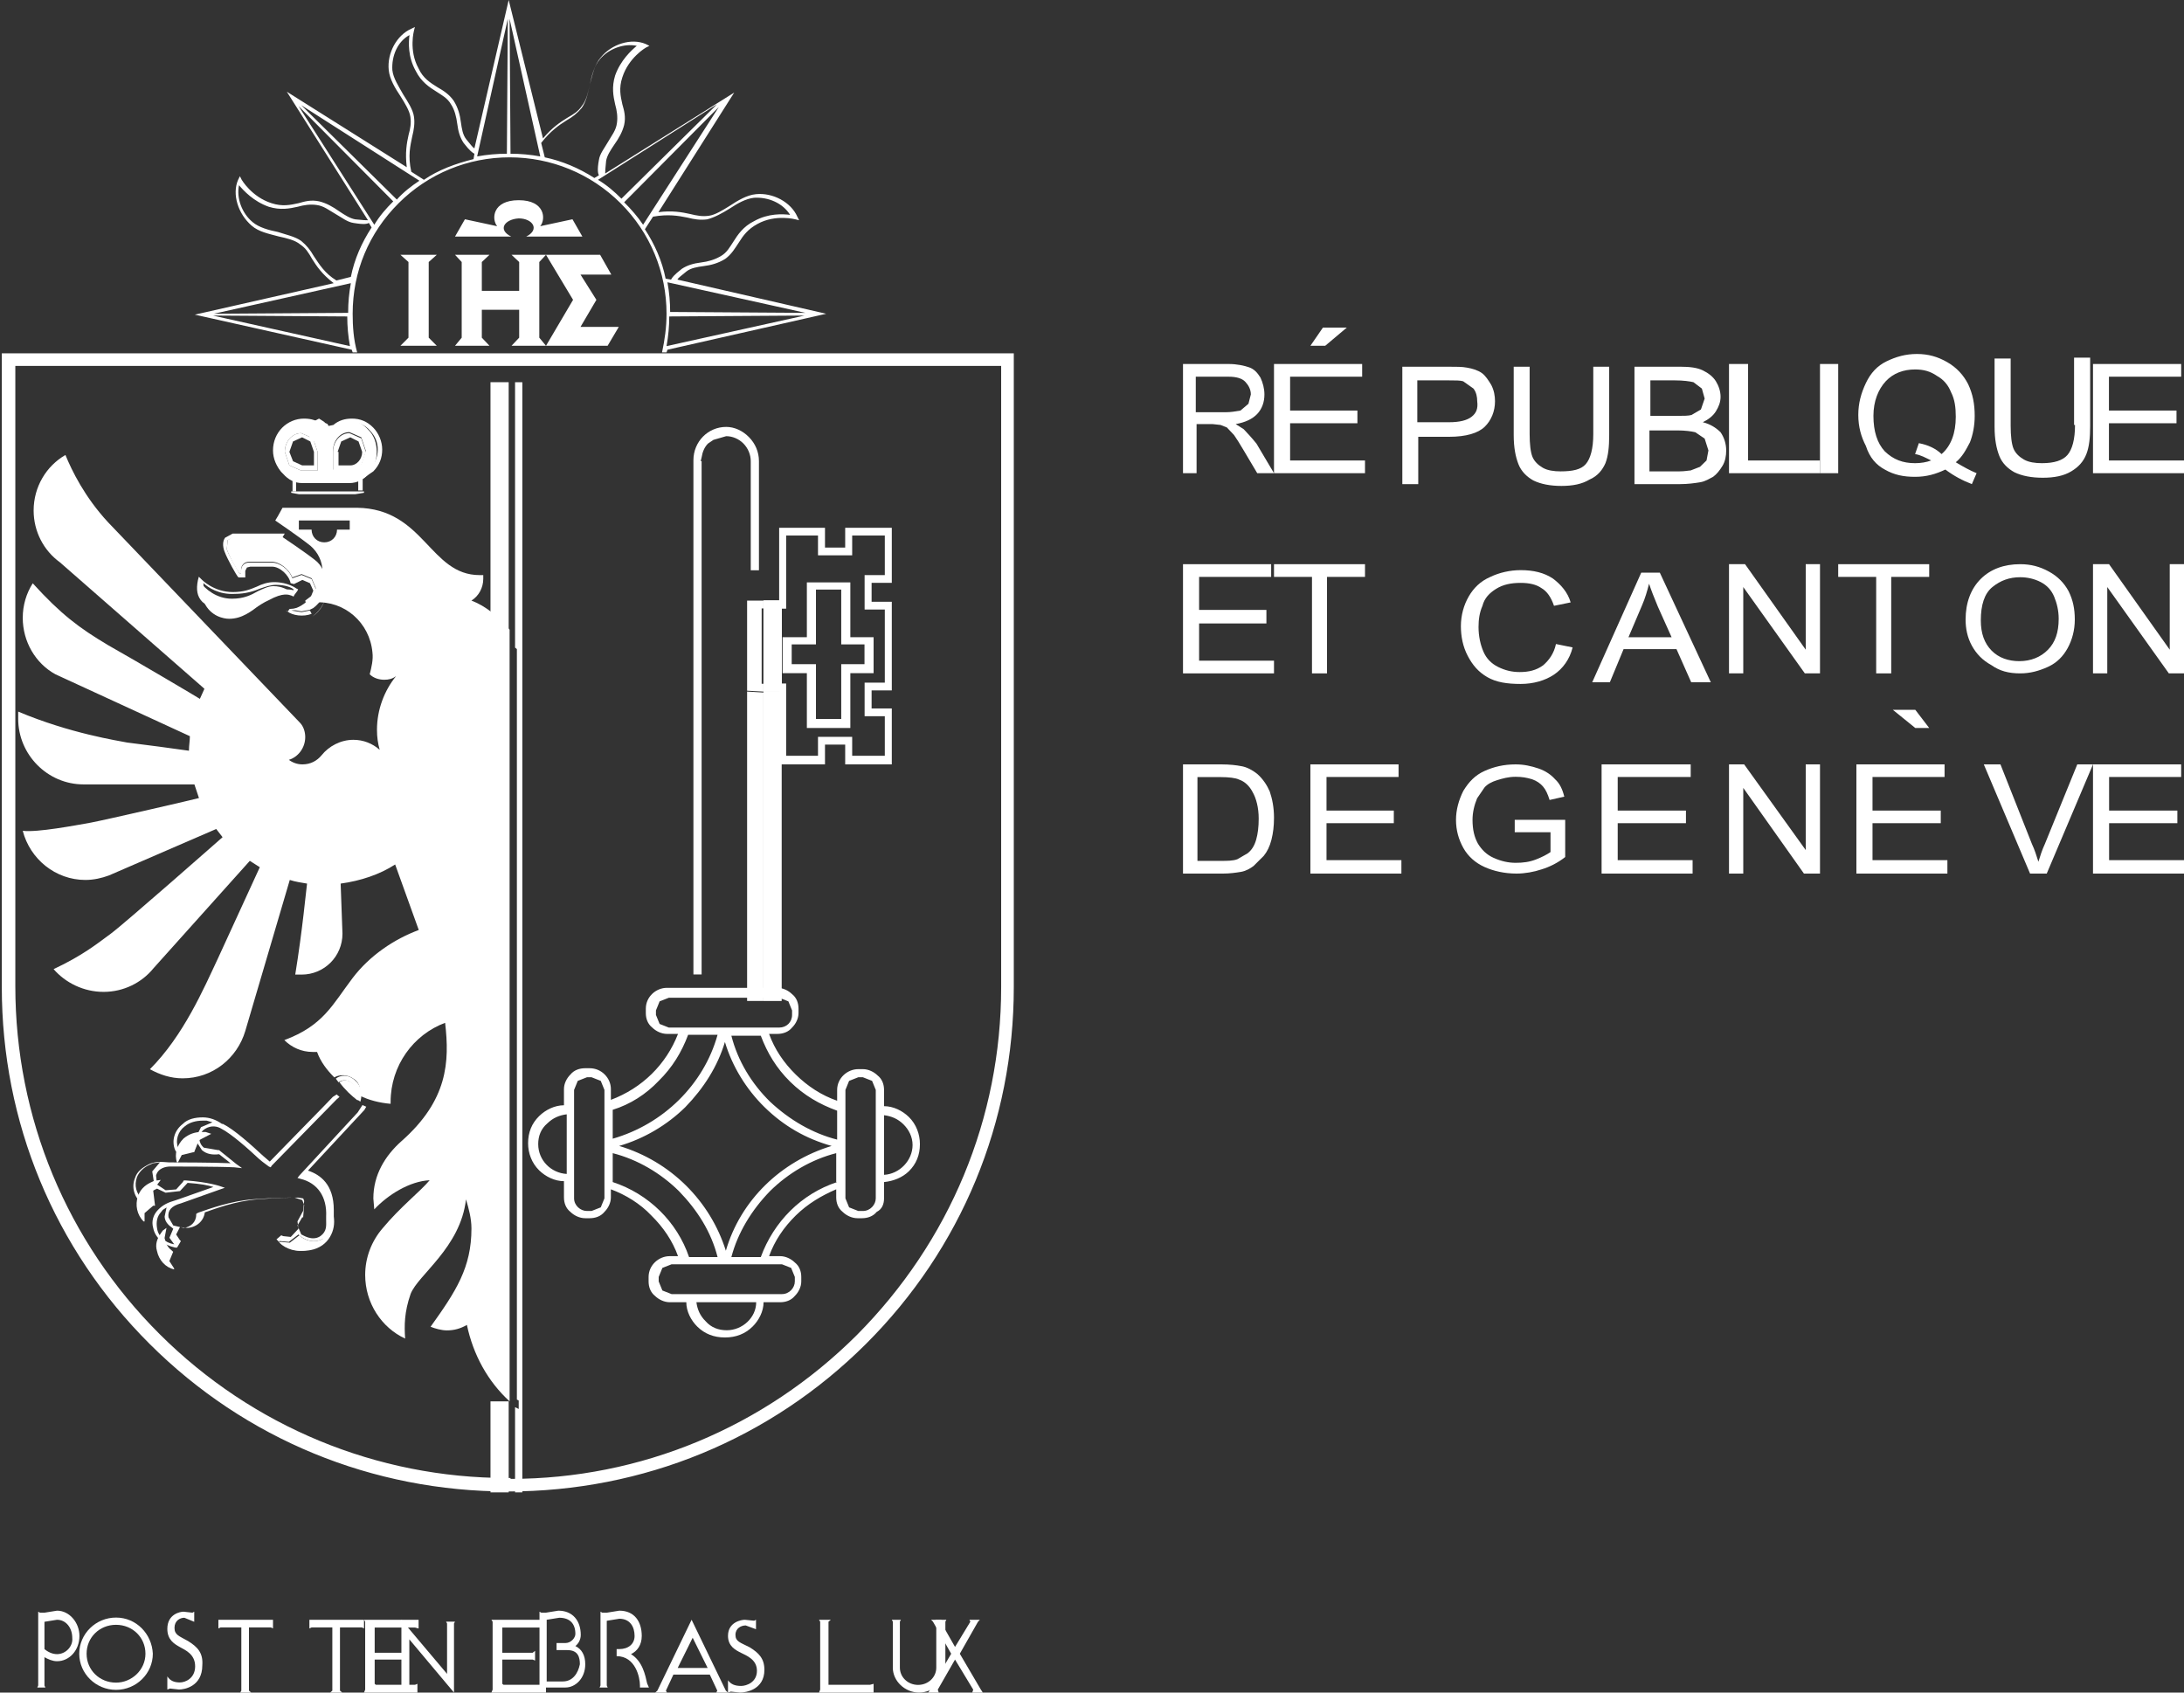 <svg xmlns="http://www.w3.org/2000/svg" width="120" height="93" viewBox="0 0 120 93">
  <rect x="0" y="0" width="120" height="93" fill="#333333" stroke="none"/>
  <g fill="#FFF">
    <path d="M19.327 19.216L19.377 19.364 19.625 19.364C19.427 18.672 19.377 17.931 19.377 17.24 19.377 14.918 20.269 12.794 21.904 11.164 23.54 9.534 25.72 8.645 28 8.645 30.28 8.645 32.46 9.534 34.096 11.164 35.731 12.794 36.623 14.967 36.623 17.24 36.623 17.981 36.524 18.672 36.375 19.364L36.425 19.364 36.623 19.364 36.673 19.216 45.395 17.24 37.218 15.363C37.267 15.264 37.416 15.165 37.713 14.918 37.961 14.72 38.308 14.671 38.655 14.622 39.051 14.572 39.448 14.473 39.844 14.227 40.191 13.98 40.389 13.634 40.588 13.337 40.835 12.942 41.083 12.596 41.628 12.3 42.619 11.757 43.71 12.053 43.71 12.053L43.908 12.102 43.809 11.905C43.462 11.114 42.471 10.571 41.529 10.67 41.034 10.719 40.538 11.016 40.092 11.312 39.696 11.559 39.299 11.806 38.952 11.855 38.605 11.905 38.308 11.855 37.912 11.757 37.465 11.658 36.92 11.559 36.177 11.658L40.34 5.088 33.253 9.534C33.253 9.435 33.253 9.287 33.303 8.842 33.352 8.546 33.55 8.249 33.749 7.953 33.996 7.607 34.195 7.261 34.294 6.866 34.393 6.422 34.294 6.076 34.195 5.73 34.096 5.286 33.996 4.841 34.195 4.248 34.542 3.161 35.483 2.618 35.483 2.618L35.681 2.519 35.483 2.42C34.69 2.075 33.6 2.42 33.005 3.161 32.658 3.557 32.559 4.1 32.411 4.643 32.312 5.088 32.212 5.533 31.965 5.829 31.766 6.125 31.519 6.273 31.172 6.471 30.775 6.718 30.329 7.014 29.834 7.607L27.95 0 26.067 8.151C25.968 8.101 25.869 7.953 25.621 7.657 25.423 7.41 25.373 7.064 25.324 6.718 25.274 6.323 25.175 5.928 24.927 5.533 24.68 5.187 24.382 4.989 24.035 4.792 23.639 4.545 23.242 4.298 22.995 3.754 22.45 2.766 22.747 1.68 22.747 1.68L22.796 1.482 22.598 1.581C21.805 1.927 21.26 2.914 21.359 3.853 21.409 4.347 21.706 4.841 22.004 5.286 22.251 5.681 22.499 6.076 22.549 6.422 22.598 6.767 22.549 7.064 22.45 7.41 22.35 7.854 22.251 8.398 22.35 9.188L15.759 5.039 20.219 12.102C20.12 12.102 19.972 12.102 19.526 12.053 19.228 12.004 18.931 11.806 18.634 11.608 18.287 11.361 17.94 11.164 17.543 11.065 17.097 10.966 16.75 11.065 16.404 11.164 15.958 11.263 15.512 11.361 14.917 11.164 13.827 10.818 13.281 9.88 13.281 9.88L13.182 9.682 13.083 9.88C12.736 10.67 13.083 11.757 13.827 12.399 14.223 12.745 14.768 12.843 15.313 12.992 15.759 13.09 16.205 13.189 16.503 13.436 16.8 13.634 16.949 13.881 17.147 14.227 17.395 14.622 17.692 15.066 18.336 15.56L10.704 17.289 19.327 19.216zM36.623 19.018C36.722 18.475 36.772 17.931 36.772 17.388L44.205 17.339 36.623 19.018zM44.255 17.19L36.821 17.141C36.821 16.598 36.772 16.054 36.673 15.511L44.255 17.19zM37.763 11.954C38.159 12.053 38.457 12.102 38.853 12.053 39.25 11.954 39.696 11.707 40.092 11.46 40.538 11.164 40.984 10.917 41.43 10.867 42.223 10.818 43.016 11.164 43.412 11.806 43.016 11.757 42.223 11.707 41.43 12.152 40.835 12.448 40.538 12.893 40.29 13.288 40.092 13.584 39.943 13.881 39.596 14.078 39.25 14.276 38.903 14.375 38.506 14.424 38.11 14.473 37.763 14.572 37.465 14.77 37.019 15.116 36.92 15.264 36.871 15.363L36.573 15.313C36.375 14.325 35.979 13.436 35.434 12.596L35.88 11.905C36.722 11.757 37.267 11.855 37.763 11.954M35.335 12.349C35.037 11.905 34.69 11.51 34.294 11.114L39.497 5.878 35.335 12.349zM39.398 5.73L34.145 10.917C33.749 10.522 33.352 10.176 32.857 9.88L39.398 5.73zM31.122 6.619C31.469 6.422 31.717 6.224 31.965 5.928 32.212 5.582 32.312 5.088 32.411 4.643 32.51 4.149 32.658 3.606 32.956 3.26 33.451 2.667 34.294 2.371 34.988 2.519 34.69 2.766 34.096 3.31 33.798 4.149 33.6 4.792 33.699 5.286 33.798 5.73 33.897 6.076 33.947 6.422 33.897 6.767 33.848 7.163 33.6 7.459 33.402 7.805 33.204 8.151 32.956 8.447 32.906 8.793 32.807 9.336 32.857 9.534 32.906 9.633L32.658 9.781C31.816 9.237 30.874 8.842 29.933 8.645L29.735 7.854C30.23 7.212 30.726 6.866 31.122 6.619M29.685 8.595C29.14 8.496 28.595 8.447 28.05 8.447L28 1.037 29.685 8.595zM27.901 1.037L27.851 8.447C27.306 8.447 26.761 8.496 26.216 8.595L27.901 1.037zM11.696 17.339L19.08 17.388C19.08 17.931 19.129 18.475 19.228 19.018L11.696 17.339zM22.648 7.508C22.747 7.113 22.796 6.767 22.747 6.422 22.697 6.027 22.4 5.582 22.152 5.187 21.904 4.742 21.607 4.298 21.558 3.853 21.508 3.063 21.855 2.272 22.499 1.927 22.45 2.322 22.4 3.112 22.846 3.902 23.143 4.495 23.589 4.792 23.986 5.039 24.283 5.236 24.581 5.384 24.779 5.73 24.977 6.027 25.076 6.422 25.126 6.817 25.175 7.212 25.274 7.558 25.473 7.854 25.819 8.299 25.968 8.398 26.067 8.447L26.018 8.743C25.027 8.99 24.085 9.336 23.292 9.88L22.598 9.435C22.4 8.546 22.549 8.002 22.648 7.508M23.044 9.929C22.598 10.225 22.152 10.571 21.805 10.966L16.552 5.78 23.044 9.929zM16.404 5.829L21.607 11.065C21.211 11.46 20.864 11.855 20.566 12.349L16.404 5.829zM17.246 14.078C17.048 13.733 16.85 13.486 16.552 13.239 16.205 12.992 15.71 12.893 15.264 12.745 14.768 12.646 14.223 12.498 13.876 12.201 13.281 11.707 12.984 10.867 13.133 10.176 13.381 10.472 13.926 11.065 14.768 11.361 15.412 11.559 15.908 11.46 16.354 11.361 16.701 11.263 17.048 11.213 17.395 11.263 17.791 11.312 18.088 11.559 18.435 11.757 18.782 11.954 19.08 12.201 19.427 12.251 20.021 12.349 20.17 12.3 20.269 12.251L20.418 12.498C19.873 13.337 19.476 14.227 19.278 15.214L18.485 15.412C17.841 15.017 17.543 14.523 17.246 14.078M19.278 15.56C19.179 16.104 19.129 16.598 19.129 17.19L11.745 17.24 19.278 15.56zM.099 54.239C.099 61.648 2.973 68.613 8.227 73.849 13.48 79.086 20.467 81.951 27.901 81.951 35.335 81.951 42.322 79.086 47.575 73.849 52.828 68.613 55.703 61.648 55.703 54.239L55.703 19.413.099 19.413.099 54.239zM28.05 20.105L55.009 20.105 55.009 54.239C55.009 61.451 52.184 68.218 47.08 73.355 41.975 78.443 35.186 81.259 28.05 81.259L28.05 20.105zM.842 20.105L27.851 20.105 27.851 20.105 28.05 20.105 28.05 81.21 27.851 81.21 27.851 81.21C20.715 81.21 13.876 78.394 8.772 73.306 3.667 68.218.842 61.401.842 54.189L.842 20.105.842 20.105z"/>
    <polygon points="17 33.4 17 33.4 17.8 33"/>
    <path d="M17,33.6 L16,33.4 L17,33.6 Z"/>
    <g transform="translate(38 23)">
      <path d="M1.2,1.169 L0.9,1.372 C0.7,1.575 0.55,1.83 0.5,2.134 C0.55,1.83 0.7,1.575 0.9,1.372 L1.2,1.169 Z"/>
      <path d="M0.5,2.338 L0.55,2.134 C0.6,1.83 0.7,1.575 0.9,1.372 L1.2,1.169 L1.9,0.966 C2.25,0.966 2.6,1.118 2.85,1.372 C3.1,1.626 3.25,1.982 3.25,2.338 L3.25,8.334 L3.7,8.334 L3.7,2.338 C3.7,1.83 3.5,1.372 3.15,1.016 C2.8,0.661 2.35,0.457 1.9,0.457 C0.9,0.457 0.1,1.27 0.1,2.287 L0.1,30.543 L0.55,30.543 L0.55,2.338 L0.5,2.338 Z"/>
    </g>
    <polygon points="41.05 55 41.95 55 41.95 38.051 41.05 38"/>
    <path d="M8.794 10.674C9.552 10.674 10.158 10.326 10.562 10.078L10.765 9.979C11.573 9.532 11.876 9.681 12.028 9.73L12.028 9.73 12.129 9.78 12.18 9.681 12.331 9.482 12.382 9.383 12.281 9.333C12.281 9.333 11.826 8.986 11.068 8.986 10.714 8.986 10.411 9.085 10.108 9.234 9.754 9.383 9.4 9.532 8.794 9.532 7.732 9.532 7.075 8.837 7.075 8.837L6.924 8.688 6.873 8.887C6.772 9.383 6.823 9.78 7.126 10.078 7.682 10.525 8.44 10.674 8.794 10.674M7.176 9.035C7.429 9.284 8.035 9.681 8.895 9.631 9.501 9.631 9.956 9.482 10.31 9.333 10.613 9.234 10.866 9.135 11.169 9.135 11.674 9.135 12.028 9.284 12.129 9.383L12.129 9.433C11.927 9.383 11.523 9.284 10.714 9.73L10.461 9.879C10.057 10.128 9.501 10.426 8.794 10.426 8.49 10.426 7.783 10.326 7.378 9.83 7.227 9.631 7.176 9.333 7.176 9.035M13.544 1.39L13.999 1.191 14.201.745 13.999.298 13.544.099C13.19.099 12.887.397 12.887.745L13.089 1.191 13.544 1.39zM13.241.496L13.544.397 13.847.496 13.948.794 13.544 1.191 13.241 1.092 13.14.794 13.241.496zM44.574 42.844L44.574 41.95C45.08 41.901 45.585 41.702 45.939 41.355 46.343 40.957 46.545 40.461 46.545 39.865 46.545 39.319 46.343 38.773 45.939 38.376 45.585 38.028 45.08 37.78 44.574 37.78L44.574 36.887C44.574 36.589 44.473 36.291 44.22 36.092 44.018 35.894 43.715 35.745 43.412 35.745L43.159 35.745C42.553 35.745 41.997 36.241 41.997 36.887L41.997 37.482C41.138 37.184 40.38 36.688 39.723 36.043 39.066 35.397 38.56 34.652 38.257 33.809L38.712 33.809C39.015 33.809 39.318 33.709 39.52 33.461 39.723 33.262 39.874 32.965 39.874 32.667L39.874 32.418C39.874 32.121 39.773 31.823 39.52 31.624 39.318 31.426 39.015 31.277 38.712 31.277L32.647 31.277C32.041 31.277 31.485 31.773 31.485 32.418L31.485 32.667C31.485 32.965 31.586 33.262 31.839 33.461 32.041 33.66 32.344 33.809 32.647 33.809L33.254 33.809C32.597 35.496 31.283 36.787 29.565 37.433L29.565 36.837C29.565 36.241 29.059 35.695 28.402 35.695L28.149 35.695C27.846 35.695 27.543 35.794 27.341 36.043 27.139 36.241 26.987 36.539 26.987 36.837L26.987 37.73C26.482 37.73 25.976 37.979 25.623 38.326 25.218 38.723 25.016 39.22 25.016 39.816 25.016 40.362 25.218 40.908 25.623 41.305 25.976 41.652 26.482 41.901 26.987 41.901L26.987 42.794C26.987 43.092 27.088 43.39 27.341 43.589 27.543 43.787 27.846 43.936 28.149 43.936L28.402 43.936C28.705 43.936 29.009 43.837 29.211 43.589 29.413 43.39 29.565 43.092 29.565 42.794L29.565 42.348C30.373 42.645 31.182 43.142 31.788 43.787 32.445 44.433 32.951 45.177 33.254 46.021L32.799 46.021C32.192 46.021 31.637 46.518 31.637 47.163L31.637 47.411C31.637 47.709 31.738 48.007 31.99 48.206 32.192 48.404 32.496 48.553 32.799 48.553L33.709 48.553C33.709 49.05 33.961 49.546 34.315 49.894 34.719 50.291 35.225 50.489 35.831 50.489 36.438 50.489 36.943 50.291 37.347 49.894 37.701 49.546 37.954 49.05 37.954 48.553L38.863 48.553C39.167 48.553 39.47 48.454 39.672 48.206 39.874 48.007 40.026 47.709 40.026 47.411L40.026 47.163C40.026 46.865 39.925 46.567 39.672 46.369 39.47 46.17 39.167 46.021 38.863 46.021L38.257 46.021C38.56 45.177 39.066 44.433 39.723 43.787 40.38 43.142 41.138 42.695 41.946 42.348L41.946 42.794C41.946 43.092 42.047 43.39 42.3 43.589 42.502 43.787 42.805 43.936 43.109 43.936L43.361 43.936C43.665 43.936 43.968 43.837 44.17 43.589 44.473 43.44 44.574 43.142 44.574 42.844M44.574 38.277C44.978 38.326 45.332 38.475 45.635 38.773 45.939 39.071 46.141 39.468 46.141 39.915 46.141 40.759 45.433 41.504 44.574 41.553L44.574 38.277zM27.139 41.504C26.28 41.454 25.572 40.759 25.572 39.865 25.572 39.418 25.724 39.021 26.077 38.723 26.381 38.426 26.734 38.277 27.139 38.227L27.139 41.504zM29.211 42.844L29.009 43.34 28.503 43.539 28.251 43.539C27.897 43.539 27.543 43.241 27.543 42.844L27.543 36.887 27.745 36.39 28.251 36.191 28.503 36.191 29.009 36.39 29.211 36.887 29.211 42.844zM32.748 33.461L32.243 33.262 32.041 32.766 32.041 32.518 32.243 32.021 32.748 31.823 38.813 31.823 39.318 32.021 39.52 32.518 39.52 32.766C39.52 33.163 39.217 33.461 38.813 33.461L32.748 33.461zM29.666 37.979C30.626 37.681 31.485 37.135 32.192 36.39 32.951 35.645 33.456 34.801 33.81 33.858L35.427 33.858C34.669 36.589 32.445 38.773 29.666 39.567L29.666 37.979 29.666 37.979zM35.831 34.255C36.235 35.596 36.994 36.837 38.004 37.83 39.066 38.872 40.278 39.567 41.694 39.965 38.914 40.809 36.69 42.943 35.882 45.723 35.023 42.993 32.849 40.809 30.019 39.965 31.384 39.567 32.647 38.823 33.658 37.83 34.669 36.787 35.427 35.596 35.831 34.255M29.666 41.95L29.666 40.362C31.03 40.709 32.294 41.454 33.304 42.447 34.315 43.489 35.073 44.681 35.427 46.071L33.86 46.071C33.203 44.135 31.637 42.596 29.666 41.95M35.932 50.092C35.477 50.092 35.073 49.943 34.77 49.596 34.467 49.298 34.315 48.95 34.265 48.553L37.549 48.553C37.549 49.397 36.791 50.092 35.932 50.092M38.965 46.468L39.47 46.667 39.672 47.163 39.672 47.411C39.672 47.759 39.369 48.106 38.965 48.106L32.9 48.106 32.395 47.908 32.192 47.411 32.192 47.163 32.395 46.667 32.9 46.468 38.965 46.468zM41.997 41.95C40.026 42.596 38.51 44.135 37.802 46.071L36.185 46.071C36.539 44.73 37.297 43.489 38.308 42.447 39.318 41.454 40.582 40.709 41.946 40.362L41.946 41.95 41.997 41.95zM41.997 39.617C40.632 39.27 39.369 38.525 38.308 37.532 37.297 36.539 36.539 35.298 36.185 33.908L37.802 33.908C38.156 34.851 38.661 35.695 39.419 36.44 40.177 37.184 41.037 37.681 41.997 38.028L41.997 39.617 41.997 39.617zM44.119 42.844C44.119 43.191 43.816 43.539 43.412 43.539L43.159 43.539 42.654 43.34 42.452 42.844 42.452 36.887 42.654 36.39 43.159 36.191 43.412 36.191 43.917 36.39 44.119 36.887 44.119 42.844zM2.375 65.879C1.263 65.879.354 66.773.354 67.865.354 68.957 1.263 69.851 2.375 69.851 3.487 69.851 4.397 68.957 4.397 67.865 4.346 66.773 3.487 65.879 2.375 65.879M2.375 69.454C1.466 69.454.758 68.759.758 67.865.758 66.972 1.466 66.277 2.375 66.277 3.285 66.277 3.992 66.972 3.992 67.865 3.992 68.759 3.234 69.454 2.375 69.454" transform="translate(4 23)"/>
    <polygon points="17 89 17 89.474 17.12 89.421 18.26 89.421 18.26 92.895 18.14 93 18.8 93 18.68 92.895 18.68 89.421 19.88 89.421 20 89.474 20 89.421 20 89.053 20 89"/>
    <polygon points="12 89 12 89.474 12.12 89.421 13.26 89.421 13.26 92.895 13.2 93 13.8 93 13.68 92.895 13.68 89.421 14.88 89.421 15 89.474 15 89.421 15 89.053 15 89"/>
    <polygon points="20.587 89 20.065 89 20 89 20.065 89.107 20.065 92.84 20 93 20.065 93 20.522 93 22.935 93 22.935 92.573 22.935 92.52 22.804 92.573 20.652 92.573 20.587 92.52 20.587 91.187 22.217 91.187 22.348 91.24 22.348 91.187 22.348 90.813 22.348 90.707 22.217 90.813 20.587 90.813 20.587 89.427 20.717 89.427 22.804 89.427 23 89.48 23 89.427 23 89"/>
    <polygon points="27.6 89 27.067 89 27 89 27.067 89.107 27.067 92.84 27 93 27.067 93 27.533 93 30 93 30 92.573 30 92.52 29.867 92.573 27.667 92.573 27.6 92.52 27.6 91.187 29.267 91.187 29.4 91.24 29.4 91.187 29.4 90.813 29.4 90.707 29.267 90.813 27.6 90.813 27.6 89.427 27.667 89.427 29.867 89.427 30 89.48 30 89.427 30 89"/>
    <polygon points="22.055 92.795 22 92.949 22.055 92.949 22.491 92.949 22.545 92.949 22.491 92.795 22.491 90.077 24.945 93 24.945 89.205 25 89.103 24.945 89.103 24.564 89.103 24.509 89.103 24.564 89.205 24.564 91.974 22.055 89"/>
    <path d="M1.133.5L.443.611.296.611.197.611.099.556.099.611.099 4.611.049 4.722.099 4.722.443 4.722.493 4.722.443 4.611.443 3.056C.641 3.167.887 3.278 1.133 3.278 1.823 3.278 2.365 2.667 2.365 1.889 2.365 1.167 1.823.5 1.133.5M1.133 2.889C.887 2.889.641 2.778.443 2.611L.443 1.111 1.133 1C1.626 1 1.971 1.444 1.971 2 2.02 2.444 1.626 2.889 1.133 2.889M8.328 2.167C7.835 1.889 7.588 1.833 7.588 1.444 7.588 1.056 7.884.889 8.13.889L8.672 1.111 8.672.556 8.574.611 8.081.556C7.933.556 7.194.667 7.194 1.5 7.194 2.111 7.588 2.333 7.884 2.5 8.18 2.667 8.722 2.889 8.722 3.556 8.722 4.222 8.18 4.444 7.884 4.444 7.539 4.444 7.342 4.333 7.194 4.111L7.194 4.833 7.342 4.778 7.835 4.833C8.13 4.833 9.116 4.667 9.116 3.5 9.165 2.833 8.87 2.5 8.328 2.167M29.614 2.444C29.762 2.333 29.91 2.111 29.91 1.833 29.91 1.056 29.467.5 28.678.5L27.988.611 27.841.611 27.742.611 27.643.556 27.643.611 27.643 4.611 27.594 4.722 27.643 4.722 27.988 4.722 28.038 4.722 28.038 4.722 29.072 4.722C29.614 4.722 30.157 4.222 30.157 3.444 30.157 2.944 29.959 2.611 29.614 2.444M28.925 4.389L28.038 4.389 28.038 3.056 28.038 1 28.728.889C29.319.889 29.614 1.222 29.614 1.778 29.614 2 29.368 2.278 29.072 2.278L28.58 2.278 28.58 2.667 29.171 2.667C29.762 2.667 29.861 3.056 29.861 3.444 29.762 3.944 29.467 4.389 28.925 4.389M32.67 2.889C33.014 2.722 33.261 2.389 33.261 1.889 33.261 1.111 32.867.5 32.029.5L31.339.611 31.191.611 31.093.611 30.994.556 30.994.611 30.994 4.611 30.945 4.722 30.994 4.722 31.339 4.722 31.388 4.722 31.339 4.611 31.339 3.056 31.339 2.556 31.339 1.056 32.029.944C32.62.944 32.867 1.389 32.867 1.889 32.867 2.333 32.522 2.611 32.029 2.611L31.881 2.611 31.881 3C32.916 3 33.162 4.167 33.162 4.611L33.162 4.722 33.557 4.722 33.655 4.722 33.557 4.5C33.458 4.056 33.31 3.278 32.67 2.889" transform="translate(2 88)"/>
    <path d="M38.059 89.987L38.882 91.649 37.235 91.649 38.059 89.987zM36.118 92.896L36 93 36.118 93 36.588 93 36.647 93 36.588 92.896 37 92.013 39 92.013 39.412 92.896 39.353 93 39.412 93 39.882 93 40 93 39.882 92.896 38 89 36.118 92.896zM41.179 90.506C40.667 90.247 40.41 90.195 40.41 89.831 40.41 89.468 40.718 89.312 40.974 89.312L41.538 89.519 41.538 89 41.436 89.052 40.923 89C40.769 89 40 89.104 40 89.883 40 90.455 40.41 90.662 40.718 90.818 41.026 90.974 41.59 91.182 41.59 91.805 41.59 92.429 41.026 92.636 40.718 92.636 40.359 92.636 40.154 92.532 40 92.325L40 93 40.154 92.948 40.667 93C40.974 93 42 92.844 42 91.753 42 91.13 41.692 90.818 41.179 90.506"/>
    <polygon points="53.737 89 53.316 89 53.263 89 53.316 89.107 52.474 90.493 51.684 89.107 51.737 89 51.684 89 51.263 89 51.158 89 51.263 89.107 52.263 90.867 51.105 92.84 51 93 51.105 93 51.526 93 51.579 93 51.526 92.84 52.474 91.187 53.474 92.84 53.421 93 53.474 93 53.895 93 54 93 53.895 92.84 52.737 90.867 53.737 89.107 53.842 89"/>
    <path d="M51.444,89 L51.389,89 L51.444,89.105 L51.444,91.632 C51.444,92.158 51,92.579 50.444,92.579 C49.889,92.579 49.444,92.158 49.444,91.632 L49.444,89.105 L49.5,89 L49.444,89 L49.056,89 L49,89 L49.056,89.105 L49.056,91.632 C49.056,92.368 49.722,93 50.5,93 C51.278,93 51.944,92.368 51.944,91.632 L51.944,89.105 L52,89 L51.944,89 L51.444,89 Z"/>
    <polygon points="45.522 89 45.065 89 45 89 45.065 89.107 45.065 92.84 45 93 45.065 93 45.261 93 47.804 93 48 93 48 92.573 48 92.52 47.804 92.573 45.522 92.573 45.522 89.107 45.652 89"/>
    <polygon points="43.195 33.444 43.195 29.425 44.945 29.425 44.945 30.513 46.823 30.513 46.823 29.425 48.616 29.425 48.616 31.6 47.506 31.6 47.506 33.491 48.616 33.491 48.616 37.509 47.506 37.509 47.506 39.353 48.616 39.353 48.616 41.527 46.823 41.527 46.823 40.487 44.945 40.487 44.945 41.527 43.195 41.527 43.195 37.556 42 37.556 42 37.982 42.811 37.982 42.811 42 45.329 42 45.329 40.913 46.439 40.913 46.439 42 49 42 49 38.927 47.89 38.927 47.89 37.935 49 37.935 49 33.065 47.89 33.065 47.89 32.025 49 32.025 49 29 46.439 29 46.439 30.087 45.329 30.087 45.329 29 42.811 29 42.811 33.018 42 33.018 42 33.444"/>
    <polygon points="41.05 33 41.05 37.952 41.95 38 41.95 37.571 41.85 37.571 41.85 33.429 41.95 33.429 41.95 33"/>
    <rect width="1" height="5" x="41.95" y="33"/>
    <path d="M44.333,40 L46.722,40 L46.722,36.988 L48,36.988 L48,35.012 L46.722,35.012 L46.722,32 L44.333,32 L44.333,35.012 L43,35.012 L43,36.988 L44.333,36.988 L44.333,40 Z M43.5,36.494 L43.5,35.407 L44.833,35.407 L44.833,32.395 L46.222,32.395 L46.222,35.407 L47.5,35.407 L47.5,36.494 L46.222,36.494 L46.222,39.506 L44.833,39.506 L44.833,36.494 L43.5,36.494 Z"/>
    <rect width="1" height="17" x="41.95" y="38"/>
    <path d="M41.61,25.386 C41.854,25.628 42,25.966 42,26.303 L42,32 L42,32 L42,26.303 C42,25.966 41.854,25.628 41.61,25.386 C41.366,25.145 41.024,25 40.683,25 L40,25.193 L40.683,25 C41.024,25 41.366,25.145 41.61,25.386"/>
    <polygon points="37.45 27.193 37.45 54 37.45 54 37.45 27.193 37.55 27"/>
    <rect width="1" height="5" x="41.95" y="33"/>
    <rect width="1" height="5" x="41.95" y="33"/>
    <path d="M12.591,34 C13.303,34 13.812,33.586 14.27,33.241 L14.524,33.034 C15.338,32.414 15.746,32.552 15.949,32.621 L16,32.552 C15.847,32.414 15.491,32.207 15.033,32.207 C14.728,32.207 14.473,32.345 14.168,32.483 C13.812,32.69 13.405,32.897 12.743,32.897 C11.878,32.897 11.268,32.345 11.013,32 C10.962,32.414 11.064,32.828 11.217,33.103 C11.573,33.862 12.285,34 12.591,34"/>
    <polygon points="17.176 23.188 17 23.5 17.176 23.875 17.529 24 18 23.5 17.824 23.188 17.529 23"/>
    <path d="M16.366,26.3 L19.683,26.3 L19.683,26.95 L19.829,26.95 L19.829,26.95 L19.927,26.95 L19.927,26.3 L20.512,25.9 C20.854,25.55 21,25.15 21,24.7 C21,24.25 20.805,23.8 20.512,23.5 C20.171,23.15 19.78,23 19.341,23 C18.951,23 18.61,23.1 18.317,23.35 L18.073,23.4 L18.024,23.4 L17.732,23.35 C17.439,23.1 17.098,23 16.707,23 C15.78,23 15,23.75 15,24.75 C15,25.2 15.195,25.65 15.488,25.95 L16.073,26.35 L16.073,27 L16.268,27 L16.268,26.3 L16.366,26.3 Z M15.683,25.75 C15.39,25.45 15.244,25.1 15.244,24.7 C15.244,24.3 15.39,23.9 15.683,23.65 C15.976,23.35 16.317,23.2 16.707,23.2 C17.049,23.2 17.341,23.3 17.585,23.5 L17.976,23.6 L18.024,23.6 L18.415,23.5 C18.659,23.3 19,23.2 19.293,23.2 C19.683,23.2 20.073,23.35 20.317,23.65 C20.61,23.95 20.756,24.3 20.756,24.7 C20.756,25.55 20.073,26.2 19.293,26.2 L16.707,26.2 C16.317,26.15 15.976,26 15.683,25.75"/>
    <polygon points="16 27 16 28 16 28 16 27.077 16.412 27.154 19.529 27.154 20 27.077 20 28 20 28 20 27"/>
    <g transform="translate(15 23)">
      <path d="M4.2,3.543 C5.05,3.543 5.7,2.743 5.7,1.829 C5.7,1.371 5.55,0.914 5.25,0.629 C4.95,0.286 4.6,0.114 4.2,0.114 C3.85,0.114 3.55,0.229 3.3,0.457 L2.95,0.571 L2.9,0.571 L2.5,0.457 C2.25,0.229 1.95,0.114 1.6,0.114 C1.2,0.114 0.8,0.286 0.55,0.629 C0.25,0.971 0.1,1.371 0.1,1.829 C0.1,2.286 0.25,2.743 0.55,3.029 C0.85,3.371 1.2,3.543 1.6,3.543 L4.2,3.543 Z M3.3,2.686 L3.3,1.771 C3.3,1.2 3.7,0.743 4.2,0.743 L4.85,1.029 L5.1,1.771 L4.85,2.514 L4.2,2.8 L3.4,2.8 L3.3,2.8 L3.3,2.686 L3.3,2.686 Z M0.65,1.829 C0.65,1.257 1.05,0.8 1.55,0.8 L2.2,1.086 L2.45,1.829 L2.45,2.743 L2.45,2.857 L2.35,2.857 L1.55,2.857 L0.9,2.571 L0.65,1.829 Z"/>
      <path d="M2.35 2.857L2.45 2.857 2.45 2.743 2.45 1.829 2.2 1.086 1.55.8C1.05.8.65 1.257.65 1.829L.9 2.571 1.55 2.857 2.35 2.857zM.9 1.829L1.1 1.257 1.6 1.029 2.05 1.257 2.25 1.829 2.25 2.571 1.6 2.571 1.1 2.343.9 1.829zM4.2 2.857L4.85 2.571 5.1 1.829 4.85 1.086 4.2.8C3.7.8 3.3 1.257 3.3 1.829L3.3 2.743 3.3 2.857 3.4 2.857 4.2 2.857zM3.55 1.829L3.75 1.257 4.25 1.029 4.7 1.257 4.9 1.829C4.9 2.229 4.6 2.571 4.25 2.571L3.6 2.571 3.6 1.829 3.55 1.829z"/>
    </g>
    <polygon points="20.45 19.5 20.55 19.5"/>
    <path d="M28.5,12 C29.273,12 29.682,12.619 28.909,13 L32,13 L31.455,12.048 L29.682,12.429 C30,12.048 29.955,11 28.5,11 L28.5,11 L28.5,11 C27.045,11 27,12.048 27.318,12.429 L25.545,12.048 L25,13 L28.091,13 C27.318,12.619 27.727,12.048 28.5,12"/>
    <polygon points="23.556 14 23 14 22.444 14 22 14 22.444 14.396 22.444 18.554 22 19 22.444 19 23 19 23.556 19 24 19 23.556 18.554 23.556 14.396 24 14"/>
    <polygon points="30 14 29.632 14 29.053 14 28.526 14 28.105 14 28.526 14.396 28.526 15.98 26.474 15.98 26.474 14.396 26.895 14 26.474 14 25.947 14 25.368 14 25 14 25.368 14.396 25.368 18.554 25 19 25.368 19 25.947 19 26.474 19 26.895 19 26.474 18.554 26.474 17.02 28.526 17.02 28.526 18.554 28.105 19 28.526 19 29.053 19 29.632 19 30 19 29.632 18.554 29.632 14.396"/>
    <polygon points="32.769 16.475 31.897 15.089 33.59 15.089 32.974 14 30 14 31.487 16.475 30 19 33.385 19 34 17.96 31.897 17.96"/>
    <g transform="translate(7 60)">
      <path d="M12.652,1.125 L12.652,1.125 L12.652,1.125 L12.652,1.125 L9.45,4.59 L9.345,4.725 L9.502,4.77 C10.447,4.995 10.973,5.76 10.92,6.84 L10.92,7.02 C10.92,7.335 10.973,7.65 10.605,7.92 C10.133,8.235 9.607,7.83 9.555,7.83 L9.345,7.335 L9.607,6.885 L9.66,6.885 L9.66,6.84 L9.713,6.21 L9.607,5.94 L9.188,5.805 L9.082,5.805 C8.768,5.805 8.137,5.805 6.93,5.895 C5.67,5.985 4.463,6.435 3.938,6.615 L3.833,6.66 L3.78,6.705 L3.78,6.75 C3.78,7.155 3.465,7.425 3.098,7.47 L2.52,7.335 L2.257,6.885 C2.205,6.525 2.415,6.255 2.94,6.12 L5.093,5.355 L5.355,5.265 L5.093,5.175 C5.093,5.175 4.463,4.95 3.203,4.86 L3.098,4.86 L3.045,4.95 L2.678,5.355 L2.1,5.4 L1.627,5.085 L1.575,4.59 C1.68,4.185 2.1,4.095 2.362,4.095 L2.362,4.095 L2.362,4.095 C2.362,4.095 5.145,4.095 5.88,4.14 L6.3,4.185 L5.985,3.96 L5.093,3.24 L5.04,3.195 L4.987,3.195 L4.2,3.06 C3.885,2.79 3.885,2.385 4.147,2.115 C4.463,1.845 4.83,1.845 5.093,1.98 C5.723,2.295 6.668,3.15 7.245,3.69 C7.508,3.915 7.665,4.005 7.77,4.095 L7.875,4.14 L7.928,4.05 L11.498,0.405 L11.655,0.27 L11.498,0.135 L11.287,0.27 C11.13,0.45 8.295,3.33 7.822,3.825 L7.455,3.51 C6.825,2.925 5.88,2.07 5.25,1.755 L5.197,1.755 C4.883,1.53 4.515,1.395 4.147,1.395 C3.728,1.395 3.308,1.485 3.045,1.755 C2.572,2.115 2.415,2.7 2.625,3.195 L2.678,3.285 L2.783,3.285 L2.993,3.24 L3.098,3.24 L3.098,3.15 L3.255,2.835 L3.833,2.79 L4.095,3.195 C4.357,3.42 4.673,3.465 5.04,3.42 L5.67,3.915 C4.673,3.87 2.625,3.87 2.467,3.87 L2.31,3.87 C1.785,3.825 1.522,3.825 1.208,3.96 C0.84,4.14 0.525,4.365 0.42,4.725 C0.21,5.22 0.367,5.805 0.84,6.165 L0.892,6.21 L0.945,6.165 L1.103,6.075 L1.155,6.03 L1.103,5.94 L1.103,5.58 L1.627,5.31 L2.1,5.535 L2.888,5.445 L3.308,4.995 C3.99,5.04 4.463,5.13 4.725,5.22 L2.94,5.85 L2.678,5.94 C2.205,6.075 1.942,6.21 1.68,6.48 C1.417,6.75 1.312,7.11 1.417,7.47 C1.522,8.01 1.995,8.415 2.625,8.55 L2.73,8.55 L2.783,8.46 L2.888,8.28 L2.94,8.19 L2.888,8.145 L2.678,7.83 L2.888,7.425 L3.308,7.47 C3.833,7.425 4.2,7.065 4.253,6.615 L4.253,6.615 C4.777,6.435 5.933,5.985 7.192,5.895 C8.348,5.805 8.977,5.805 9.293,5.805 L9.398,5.805 L9.66,5.85 L9.713,5.985 L9.66,6.525 L9.345,7.11 L9.398,7.515 L8.977,7.965 L8.557,7.92 L8.453,7.875 L8.4,7.92 L8.242,8.055 L8.19,8.1 L8.242,8.145 C8.662,8.64 9.398,8.82 10.08,8.685 C10.553,8.595 10.92,8.325 11.13,7.965 C11.34,7.605 11.393,7.245 11.34,6.84 L11.34,6.48 C11.34,5.085 10.605,4.545 9.922,4.32 L13.02,0.99 L13.02,0.99 L13.02,0.99 L13.125,0.81 L12.915,0.72 L12.652,1.125 Z M3.728,2.565 L3.728,2.565 L3.045,2.7 L2.835,3.06 L2.783,3.06 C2.625,2.655 2.783,2.16 3.15,1.89 C3.413,1.665 3.78,1.575 4.147,1.575 L4.357,1.575 L4.673,1.665 L4.043,1.935 L3.728,2.565 Z M1.365,5.13 L0.892,5.49 L0.892,5.895 L0.84,5.895 C0.472,5.58 0.367,5.13 0.525,4.68 C0.63,4.41 0.892,4.14 1.208,4.005 L1.417,3.915 L1.785,3.87 L1.365,4.365 L1.47,5.04 L1.365,5.13 Z M2.572,8.37 L2.572,8.37 C2.047,8.28 1.68,7.92 1.627,7.47 C1.575,7.155 1.627,6.84 1.837,6.615 L1.942,6.48 L2.152,6.345 L2.047,6.84 C2.047,7.065 2.205,7.29 2.415,7.425 L2.52,7.515 L2.31,8.01 L2.572,8.37 Z M10.762,8.055 C10.553,8.37 10.238,8.55 9.87,8.64 C9.293,8.775 8.715,8.64 8.348,8.235 L8.348,8.19 L8.873,8.235 L9.398,7.83 C9.66,8.1 10.238,8.37 10.762,8.055 L10.815,7.965 L10.762,8.055 Z"/>
      <path d="M9.45,7.875 L9.45,7.875 L8.925,8.28 L8.4,8.235 L8.348,8.28 C8.715,8.64 9.293,8.82 9.87,8.685 C10.238,8.595 10.605,8.37 10.762,8.1 L10.815,8.01 L10.762,8.055 C10.238,8.37 9.66,8.1 9.45,7.875"/>
    </g>
    <g transform="translate(12 29)">
      <path d="M5.031,4.545 L5.031,4.545 L5.031,4.545 L4.569,4.636 L4.015,4.545 C4.431,4.5 4.8,4.227 5.077,3.955 L5.354,3.364 L5.123,2.818 L4.569,2.591 L4.062,2.773 C3.877,2.273 3.369,1.909 2.908,1.909 L1.708,1.909 C1.338,1.909 1.246,2.182 1.246,2.364 L1.246,2.5 L1.154,2.5 C1.062,2.318 0.6,1.591 0.462,1.182 L0.508,0.682 L0.785,0.545 L3.508,0.545 L3.646,0.318 L0.785,0.318 L0.369,0.545 C0.231,0.727 0.231,1 0.323,1.273 C0.508,1.773 1.015,2.636 1.062,2.682 L1.108,2.727 L1.154,2.727 L1.385,2.727 L1.477,2.727 L1.477,2.636 L1.477,2.364 L1.569,2.182 L1.754,2.136 L2.954,2.136 C3.369,2.136 3.877,2.591 3.969,3.045 L4.154,3.091 L4.615,2.864 L5.031,3.045 L5.215,3.455 L5.031,3.909 C4.708,4.182 4.385,4.455 3.969,4.455 L3.923,4.455 L3.877,4.5 L3.831,4.591 L3.692,4.545 L3.785,4.591 C4.062,4.818 4.662,4.909 5.123,4.727 L5.123,4.727 L5.123,4.727 L5.031,4.545 Z"/>
      <path d="M0.508,0.682 L0.462,1.182 C0.6,1.591 1.015,2.318 1.154,2.5 L1.246,2.5 L1.246,2.318 C1.246,2.091 1.385,1.864 1.708,1.864 L2.908,1.864 C3.369,1.864 3.877,2.273 4.062,2.727 L4.569,2.545 L5.123,2.773 L5.354,3.318 L5.077,3.909 C4.754,4.182 4.431,4.455 4.015,4.5 L4.569,4.591 L5.031,4.5 L5.031,4.5 L5.031,4.5 L5.215,4.409 C5.631,4.091 5.908,3.636 5.908,3.045 C5.908,2.545 5.677,2.045 5.308,1.773 C4.8,1.364 3.508,0.5 3.508,0.5 L0.785,0.5 L0.508,0.682 Z"/>
    </g>
    <polygon points="16 33.6 17 33.4 17 33.4"/>
    <path d="M25.904,33 C26.303,32.75 26.553,32.3 26.553,31.8 L26.553,31.6 L26.353,31.6 C23.608,31.6 23.309,27.95 19.616,27.9 L19.366,27.9 L15.972,27.9 L15.972,27.9 L15.773,27.9 L15.523,27.9 L15.274,28.35 L15.274,28.35 L15.124,28.6 C15.124,28.6 16.521,29.55 17.07,30 C17.47,30.35 17.719,30.85 17.719,31.4 C17.719,32 17.42,32.55 16.97,32.85 L16.771,33 L16.821,33.2 L17.32,33.1 C18.917,33 20.314,34.2 20.464,35.85 C20.514,36.25 20.414,36.65 20.314,37.05 C20.514,37.25 20.813,37.35 21.113,37.35 C21.362,37.35 21.562,37.3 21.762,37.15 C21.113,37.95 20.713,39 20.713,40.1 C20.713,40.5 20.763,40.85 20.863,41.2 C20.464,40.85 19.965,40.65 19.416,40.65 C18.717,40.65 18.068,41 17.669,41.5 C17.42,41.8 17.07,42 16.621,42 C16.322,42 16.072,41.9 15.872,41.75 C16.372,41.6 16.771,41.1 16.771,40.5 C16.771,40.2 16.671,39.9 16.471,39.7 L5.941,28.7 C4.643,27.3 3.945,25.85 3.595,25 C2.547,25.6 1.848,26.75 1.848,28.05 C1.848,29.2 2.397,30.25 3.296,30.9 L11.181,37.8 L11.231,37.85 L10.982,38.4 C10.832,38.3 7.538,36.35 5.941,35.45 C4.344,34.5 3.346,33.75 1.799,32.05 C1.449,32.6 1.25,33.25 1.25,33.95 C1.25,35.25 1.948,36.45 3.046,37.05 L10.433,40.45 C10.433,40.7 10.383,40.95 10.383,41.2 L10.383,41.25 C10.083,41.2 7.438,40.85 6.989,40.8 C6.49,40.7 3.845,40.3 1,39.1 L1,39.5 C1,41.45 2.597,43.1 4.593,43.1 L10.682,43.1 L10.932,43.85 C10.782,43.9 5.791,45.05 4.993,45.2 C4.144,45.35 2.048,45.75 1.25,45.65 C1.649,47.2 3.046,48.35 4.693,48.35 C5.142,48.35 5.591,48.25 5.991,48.1 L11.88,45.55 L12.229,46 L12.229,46 C12.229,46 6.839,50.75 6.091,51.3 C5.342,51.85 4.543,52.5 2.946,53.25 C3.595,54 4.593,54.5 5.691,54.5 C6.789,54.5 7.787,54 8.436,53.2 L13.726,47.3 L13.726,47.3 L14.275,47.65 L11.98,52.65 C11.181,54.35 10.083,56.9 8.237,58.75 C8.786,59.05 9.384,59.25 10.033,59.25 C11.68,59.25 13.028,58.15 13.477,56.65 L15.922,48.35 C16.222,48.45 16.571,48.5 16.871,48.55 C16.821,48.9 16.621,51.1 16.222,53.55 L16.571,53.55 C17.819,53.55 18.817,52.55 18.817,51.3 L18.717,48.55 L18.717,48.55 C19.815,48.4 20.863,48.05 21.712,47.5 L23.009,51.1 C21.662,51.6 20.314,52.5 19.366,53.75 C18.268,55.2 17.769,56.35 15.623,57.15 C16.022,57.55 16.571,57.8 17.17,57.8 L17.42,57.8 C17.619,58.35 17.969,58.8 18.368,59.2 C18.617,59.05 19.067,59 19.466,59.3 C19.815,59.55 19.815,59.95 19.765,60.2 C20.264,60.45 20.863,60.6 21.462,60.65 L21.462,60.55 C21.462,58.55 22.71,56.85 24.457,56.2 C24.706,58.35 24.606,60.45 22.061,62.7 C21.163,63.5 20.514,64.55 20.514,65.85 L20.564,66.45 C21.312,65.65 22.51,64.9 23.608,64.85 C23.059,65.5 22.011,66.3 21.013,67.5 C20.414,68.2 20.065,69.1 20.065,70.05 C20.065,71.6 20.963,72.95 22.261,73.55 C22.211,72.85 22.211,72.1 22.56,71.1 C22.959,70.05 25.305,68.55 25.604,65.9 C25.754,66.4 25.904,66.95 25.904,67.5 C25.904,69.65 25.055,70.95 23.658,72.9 C23.908,73 24.257,73.1 24.556,73.1 C24.956,73.1 25.305,73 25.654,72.8 C26.004,74.45 26.802,75.9 28,77 L28,34.6 C27.401,33.9 26.702,33.3 25.904,33 M19.216,29.1 L18.518,29.1 L18.518,29.1 C18.518,29.5 18.218,29.8 17.819,29.8 C17.42,29.8 17.12,29.5 17.12,29.1 L16.421,29.1 L16.421,28.6 L19.216,28.6 L19.216,29.1 L19.216,29.1 Z M21.562,68.55 L24.357,65.75 L21.562,68.55 Z"/>
    <polygon points="16 27.5 16 27.5 16 27.5 20 27.5 20 27.5"/>
    <polygon points="19.5 27.5 19.3 27.5 19.3 27.5 19.3 27.5 19.3 27.5 19.7 27.5"/>
    <rect width="1" height="1" x="19.95" y="28.95"/>
    <g transform="translate(18 59)">
      <path d="M1.55,0.4 C1.15,-1.38777878e-17 0.7,0.067 0.45,0.267 L0.6,0.467 C0.8,0.333 1.1,0.267 1.4,0.6 C1.65,0.867 1.65,1.2 1.6,1.4 L1.8,1.533 C1.9,1.2 1.9,0.733 1.55,0.4"/>
      <path d="M1.45,0.6 C1.1,0.267 0.85,0.333 0.65,0.467 C0.95,0.867 1.3,1.2 1.65,1.467 C1.7,1.2 1.7,0.867 1.45,0.6"/>
    </g>
    <polygon points="15.65 29.25 15.35 29.75"/>
    <polygon points="16.45 33.3 16.55 33.7 16.55 33.7"/>
    <path d="M10.162 1.875C10.633 1.52 10.948 1.013 10.948.355 10.948 1.013 10.633 1.571 10.162 1.875M4.61 30.299L4.295 30.197 4.086 30.197C3.719 30.197 3.405 30.299 3.09 30.552 2.724 30.907 2.567 31.413 2.724 31.869L2.776 31.869 2.986 31.464 3.614 31.312 3.667 31.312 3.929 30.653 4.61 30.299zM1.414 33.389L1.833 32.832 1.467 32.883 1.257 32.984C.943 33.136.681 33.389.576 33.744.419 34.2.524 34.757.89 35.112L.943 35.112.943 34.656 1.414 34.251 1.519 34.251 1.414 33.389zM2.514 36.784L2.41 36.683C2.2 36.531 2.095 36.277 2.043 36.024L2.148 35.467 1.938 35.619 1.833 35.771C1.624 36.075 1.519 36.379 1.624 36.733 1.729 37.24 2.095 37.645 2.567 37.747L2.567 37.696 2.305 37.291 2.514 36.784z" transform="translate(7 32)"/>
    <polygon points="28.3 21 28.3 35.585 28.5 35.733 28.5 77.418 28.3 77.319 28.3 82 28.7 82 28.7 21"/>
    <rect width="1" height="5" x="26.95" y="77"/>
    <rect width="1" height="14" x="26.95" y="21"/>
    <polygon points="28.4 76.901 28.6 77 28.6 35.148 28.4 35"/>
    <polygon points="28.5 77 28.5 77 28.5 35 28.5 35"/>
    <path d="M68.333,23.581 L67.895,23.302 C68.421,23.209 68.816,23.023 69.079,22.744 C69.342,22.465 69.474,22.093 69.474,21.674 C69.474,21.349 69.386,21.023 69.254,20.744 C69.079,20.465 68.904,20.279 68.64,20.186 C68.377,20.093 67.982,20 67.5,20 L65,20 L65,26 L65.746,26 L65.746,23.302 L66.623,23.302 L67.061,23.349 L67.412,23.488 L67.807,23.907 C67.939,24.093 68.114,24.372 68.333,24.744 L69.079,26 L70,26 L69.035,24.372 C68.772,24.047 68.553,23.814 68.333,23.581 M67.325,22.651 L65.702,22.651 L65.702,20.698 L67.5,20.698 C67.939,20.698 68.246,20.791 68.421,20.977 C68.596,21.163 68.728,21.395 68.728,21.674 L68.596,22.186 L68.158,22.558 C67.895,22.605 67.632,22.651 67.325,22.651"/>
    <polygon points="75 25.302 70.885 25.302 70.885 23.256 74.583 23.256 74.583 22.558 70.885 22.558 70.885 20.698 74.844 20.698 74.844 20 70 20 70 26 75 26"/>
    <polygon points="72.688 18 72 19 72.813 19 74 18"/>
    <path d="M5.143 2.05C5.143 1.75 5.091 1.45 4.937 1.15 4.783.9 4.629.65 4.423.5 4.217.35 3.909.25 3.6.2 3.343.15 3.034.15 2.571.15L.051.15.051 6.6.926 6.6.926 4 2.623 4C3.549 4 4.217 3.8 4.577 3.45 4.937 3.1 5.143 2.6 5.143 2.05M3.857 2.9C3.6 3.1 3.189 3.2 2.623 3.2L.874 3.2.874.9 2.571.9C2.983.9 3.24.9 3.394.95L3.96 1.35C4.114 1.55 4.166 1.8 4.166 2.05 4.217 2.45 4.114 2.7 3.857 2.9M11.211 5.45C11.366 5.05 11.417 4.55 11.417 3.9L11.417.15 10.543.15 10.543 3.85C10.543 4.65 10.389 5.2 10.131 5.5 9.874 5.8 9.411 5.9 8.743 5.9 8.383 5.9 8.023 5.85 7.766 5.7 7.509 5.55 7.303 5.35 7.2 5.1 7.097 4.85 7.046 4.4 7.046 3.85L7.046.15 6.171.15 6.171 3.9C6.171 4.6 6.274 5.1 6.429 5.5 6.583 5.9 6.891 6.2 7.251 6.4 7.663 6.6 8.177 6.7 8.794 6.7 9.411 6.7 9.926 6.6 10.337 6.35 10.8 6.15 11.057 5.8 11.211 5.45M16.56 3.2C16.869 3.05 17.126 2.85 17.28 2.6 17.434 2.35 17.537 2.1 17.537 1.8 17.537 1.5 17.434 1.2 17.28.95 17.126.7 16.869.5 16.56.35 16.251.2 15.84.15 15.326.15L12.806.15 12.806 6.6 15.326 6.6C15.737 6.6 16.097 6.55 16.406 6.5 16.714 6.45 16.92 6.3 17.126 6.2 17.331 6.05 17.486 5.85 17.64 5.6 17.794 5.35 17.846 5.05 17.846 4.75 17.846 4.4 17.743 4.05 17.537 3.75 17.28 3.5 16.971 3.3 16.56 3.2M13.68.9L15.017.9C15.48.9 15.84.95 16.046 1L16.509 1.35 16.663 1.9 16.457 2.5 15.943 2.8C15.789 2.85 15.48 2.85 15.12 2.85L13.68 2.85 13.68.9 13.68.9zM16.766 5.3L16.406 5.65 15.891 5.85C15.789 5.85 15.583 5.9 15.274 5.9L13.629 5.9 13.629 3.65 15.171 3.65C15.583 3.65 15.943 3.7 16.149 3.75L16.663 4.1 16.869 4.75 16.766 5.3z" transform="translate(77 20)"/>
    <polygon points="100 25.302 96.049 25.302 96.049 20 95 20 95 26 100 26"/>
    <rect width="1" height="6" x="100" y="20"/>
    <path d="M1.56 6.8C2.08 7.1 2.6 7.2 3.224 7.2 3.848 7.2 4.368 7.05 4.888 6.8 5.356 7.15 5.824 7.4 6.344 7.6L6.604 7C6.24 6.85 5.876 6.65 5.46 6.4 5.824 6.1 6.032 5.7 6.24 5.3 6.396 4.9 6.5 4.4 6.5 3.85 6.5 3.2 6.396 2.65 6.136 2.1 5.876 1.6 5.512 1.2 4.992.9 4.472.6 3.952.45 3.328.45 2.704.45 2.184.6 1.664.85 1.144 1.1.78 1.5.52 2.05.26 2.6.104 3.15.104 3.8.104 4.45.26 5 .52 5.5.728 6.15 1.092 6.55 1.56 6.8M1.612 1.95C2.028 1.5 2.6 1.3 3.224 1.3 3.692 1.3 4.056 1.4 4.42 1.65 4.784 1.85 5.044 2.15 5.2 2.55 5.408 2.95 5.46 3.4 5.46 3.9 5.46 4.8 5.2 5.5 4.68 5.95 4.368 5.65 3.952 5.45 3.432 5.35L3.224 5.95C3.536 6 3.796 6.15 4.108 6.3 3.848 6.4 3.536 6.45 3.224 6.45 2.548 6.45 2.028 6.25 1.56 5.8 1.144 5.35.936 4.7.936 3.85.936 3.05 1.196 2.4 1.612 1.95M12.012 4.35C12.012 5.15 11.856 5.7 11.596 6 11.336 6.3 10.868 6.45 10.192 6.45 9.828 6.45 9.464 6.4 9.204 6.25 8.944 6.1 8.736 5.9 8.632 5.65 8.528 5.4 8.476 4.95 8.476 4.4L8.476.7 7.592.7 7.592 4.45C7.592 5.15 7.696 5.65 7.852 6.05 8.008 6.45 8.32 6.75 8.684 6.95 9.1 7.15 9.62 7.25 10.244 7.25 10.868 7.25 11.388 7.15 11.804 6.9 12.22 6.65 12.48 6.35 12.636 5.95 12.792 5.55 12.844 5.05 12.844 4.4L12.844.65 11.96.65 11.96 4.35 12.012 4.35z" transform="translate(102 19)"/>
    <polygon points="115 20 115 26 120 26 120 25.302 115.876 25.302 115.876 23.256 119.588 23.256 119.588 22.558 115.876 22.558 115.876 20.698 119.845 20.698 119.845 20"/>
    <polygon points="70 36.302 65.885 36.302 65.885 34.256 69.583 34.256 69.583 33.512 65.885 33.512 65.885 31.698 69.844 31.698 69.844 31 65 31 65 37 70 37"/>
    <polygon points="72.087 37 72.913 37 72.913 31.698 75 31.698 75 31 70 31 70 31.698 72.087 31.698"/>
    <path d="M2.208 1.353C2.585 1.12 3.015 1.027 3.554 1.027 4.038 1.027 4.415 1.12 4.685 1.307 5.008 1.493 5.223 1.82 5.385 2.287L6.3 2.1C6.138 1.54 5.762 1.12 5.331.793 4.846.467 4.254.327 3.554.327 2.962.327 2.369.467 1.885.7 1.346.933.969 1.307.7 1.773.431 2.24.269 2.8.269 3.407.269 3.967.377 4.527.646 5.04.915 5.553 1.238 5.927 1.723 6.207 2.208 6.487 2.8 6.58 3.554 6.58 4.254 6.58 4.9 6.393 5.385 6.067 5.869 5.74 6.246 5.227 6.408 4.573L5.492 4.387C5.385 4.9 5.115 5.273 4.792 5.553 4.415 5.833 3.985 5.927 3.5 5.927 3.069 5.927 2.692 5.833 2.315 5.647 1.938 5.46 1.669 5.18 1.508 4.807 1.346 4.433 1.238 3.967 1.238 3.453 1.238 3.033 1.292 2.66 1.454 2.287 1.562 1.867 1.831 1.587 2.208 1.353M12.115 4.667L12.923 6.487 14 6.487 11.2.467 10.177.467 7.485 6.487 8.454 6.487 9.208 4.667 12.115 4.667zM10.231 2.24C10.392 1.867 10.5 1.493 10.608 1.073 10.715 1.4 10.877 1.82 11.092 2.333L11.846 4.013 9.477 4.013 10.231 2.24z" transform="translate(80 31)"/>
    <polygon points="95.784 32.256 99.167 37 100 37 100 31 99.216 31 99.216 35.698 95.882 31 95 31 95 37 95.784 37"/>
    <polygon points="103.087 37 103.913 37 103.913 31.698 106 31.698 106 31 101 31 101 31.698 103.087 31.698"/>
    <path d="M111,37 C111.541,37 112.033,36.866 112.525,36.642 C113.016,36.418 113.361,36.06 113.607,35.612 C113.852,35.164 114,34.627 114,34.045 C114,33.463 113.902,32.97 113.656,32.478 C113.41,32.03 113.066,31.672 112.574,31.403 C112.082,31.134 111.59,31 111,31 C110.115,31 109.377,31.269 108.836,31.806 C108.295,32.343 108,33.104 108,34.045 C108,34.537 108.098,35.03 108.344,35.478 C108.59,35.925 108.934,36.284 109.426,36.552 C109.869,36.866 110.361,37 111,37 M109.475,32.254 C109.918,31.896 110.41,31.716 111,31.716 C111.393,31.716 111.787,31.806 112.131,31.985 C112.475,32.164 112.721,32.433 112.869,32.791 C113.016,33.149 113.115,33.552 113.115,34 C113.115,34.761 112.918,35.299 112.525,35.701 C112.131,36.104 111.59,36.328 110.951,36.328 C110.361,36.328 109.82,36.149 109.426,35.746 C109.033,35.343 108.836,34.806 108.836,34.09 C108.836,33.239 109.033,32.612 109.475,32.254"/>
    <polygon points="119.216 31 119.216 35.698 115.882 31 115 31 115 37 115.784 37 115.784 32.256 119.167 37 120 37 120 31"/>
    <path d="M69.065,42.512 C68.832,42.326 68.505,42.14 68.178,42.093 C67.944,42.047 67.57,42 67.103,42 L65,42 L65,48 L67.196,48 C67.57,48 67.897,47.953 68.178,47.907 C68.458,47.86 68.692,47.721 68.879,47.581 L69.439,47.023 C69.626,46.791 69.766,46.512 69.86,46.14 C69.953,45.767 70,45.395 70,44.93 C70,44.372 69.907,43.907 69.766,43.488 C69.626,43.163 69.393,42.791 69.065,42.512 M69.019,46.14 C68.925,46.465 68.785,46.698 68.551,46.884 L67.991,47.209 C67.757,47.302 67.43,47.302 67.056,47.302 L65.794,47.302 L65.794,42.698 L67.056,42.698 C67.523,42.698 67.897,42.744 68.084,42.837 C68.364,42.93 68.645,43.163 68.832,43.535 C69.019,43.86 69.159,44.372 69.159,44.977 C69.159,45.442 69.112,45.814 69.019,46.14"/>
    <polygon points="72.885 45.231 76.583 45.231 76.583 44.538 72.885 44.538 72.885 42.692 76.844 42.692 76.844 42 72 42 72 48 77 48 77 47.262 72.885 47.262"/>
    <path d="M83.277,45.727 L85.193,45.727 L85.193,46.818 C84.992,46.955 84.739,47.091 84.387,47.227 C84.034,47.364 83.681,47.409 83.277,47.409 C82.874,47.409 82.471,47.318 82.067,47.136 C81.664,46.955 81.412,46.682 81.21,46.364 C81.008,46 80.908,45.591 80.908,45.045 C80.908,44.636 81.008,44.227 81.16,43.864 L81.563,43.273 C81.714,43.091 81.966,42.955 82.269,42.864 C82.571,42.773 82.874,42.682 83.277,42.682 C83.63,42.682 83.882,42.727 84.185,42.818 C84.437,42.909 84.639,43.045 84.79,43.227 C84.941,43.409 85.042,43.636 85.143,43.955 L85.95,43.773 C85.849,43.364 85.697,43.045 85.445,42.818 C85.244,42.591 84.941,42.364 84.538,42.227 C84.134,42.091 83.731,42 83.277,42 C82.622,42 82.067,42.136 81.563,42.364 C81.059,42.591 80.706,42.955 80.403,43.455 C80.151,43.955 80,44.5 80,45.045 C80,45.636 80.151,46.136 80.403,46.591 C80.655,47.045 81.059,47.409 81.563,47.636 C82.067,47.864 82.672,48 83.328,48 C83.782,48 84.286,47.909 84.689,47.773 C85.143,47.636 85.597,47.409 86,47.091 L86,45.045 L83.227,45.045 L83.227,45.727 L83.277,45.727 Z"/>
    <polygon points="88.885 45.231 92.635 45.231 92.635 44.538 88.885 44.538 88.885 42.692 92.896 42.692 92.896 42 88 42 88 48 93 48 93 47.262 88.885 47.262"/>
    <polygon points="99.216 46.708 95.833 42 95 42 95 48 95.784 48 95.784 43.292 99.118 48 100 48 100 42 99.216 42"/>
    <polygon points="104 39 105.235 40 106 40 105.235 39"/>
    <polygon points="102.885 45.231 106.635 45.231 106.635 44.538 102.885 44.538 102.885 42.692 106.844 42.692 106.844 42 102 42 102 48 107 48 107 47.262 102.885 47.262"/>
    <path d="M112.356,46.372 C112.203,46.698 112.102,47.023 112,47.349 C111.898,47.023 111.797,46.698 111.644,46.372 L109.915,42 L109,42 L111.542,48 L112.458,48 L115,42 L114.136,42 L112.356,46.372 Z"/>
    <polygon points="115 42 115 48 120 48 120 47.262 115.885 47.262 115.885 45.231 119.635 45.231 119.635 44.538 115.885 44.538 115.885 42.692 119.844 42.692 119.844 42"/>
  </g>
</svg>

